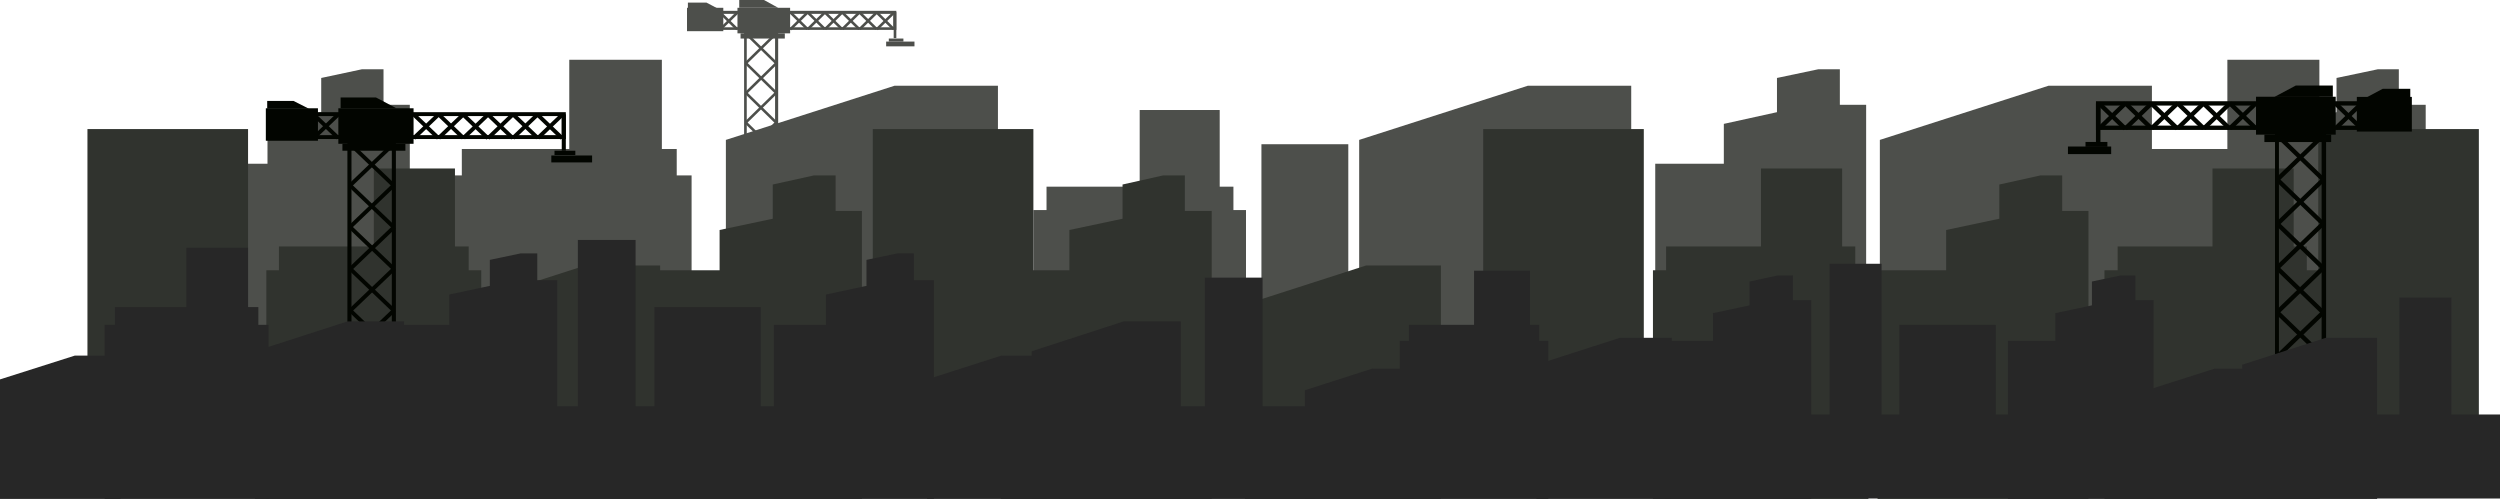<?xml version="1.0" encoding="UTF-8"?> <svg xmlns="http://www.w3.org/2000/svg" width="1900" height="380" viewBox="0 0 1900 380" fill="none"> <path d="M591.077 149.77H565.516V24.028H591.413V149.77H591.077ZM567.534 147.795H589.059V26.332H567.534V147.795Z" fill="#4D4F4B"></path> <path d="M589.263 24.66L566.195 47.237L567.622 48.634L590.689 26.057L589.263 24.66Z" fill="#4D4F4B"></path> <path d="M567.504 24.614L566.077 26.01L589.145 48.587L590.571 47.191L567.504 24.614Z" fill="#4D4F4B"></path> <path d="M589.347 47.305L566.283 69.885L567.71 71.282L590.775 48.701L589.347 47.305Z" fill="#4D4F4B"></path> <path d="M567.338 47.072L565.911 48.468L588.979 71.045L590.406 69.649L567.338 47.072Z" fill="#4D4F4B"></path> <path d="M589.174 69.792L566.106 92.369L567.533 93.766L590.601 71.189L589.174 69.792Z" fill="#4D4F4B"></path> <path d="M567.415 69.746L565.988 71.142L589.056 93.719L590.483 92.323L567.415 69.746Z" fill="#4D4F4B"></path> <path d="M589.259 92.436L566.195 115.017L567.622 116.413L590.686 93.833L589.259 92.436Z" fill="#4D4F4B"></path> <path d="M567.485 92.435L566.059 93.832L589.127 116.409L590.553 115.012L567.485 92.435Z" fill="#4D4F4B"></path> <path d="M589.323 115.155L566.255 137.732L567.682 139.129L590.75 116.552L589.323 115.155Z" fill="#4D4F4B"></path> <path d="M567.325 114.877L565.898 116.274L588.966 138.851L590.393 137.454L567.325 114.877Z" fill="#4D4F4B"></path> <path d="M600.493 5.924H560.471V25.345H600.493V5.924Z" fill="#4D4F4B"></path> <path d="M580.65 0H561.816V5.925H591.413L580.65 0Z" fill="#4D4F4B"></path> <path d="M536.928 1.975H522.803V6.254H545L536.928 1.975Z" fill="#4D4F4B"></path> <path d="M681.211 22.712H542.31V8.229H681.211V22.712V22.712ZM544.328 20.737H678.857V10.533H544.328V20.737Z" fill="#4D4F4B"></path> <path d="M549.709 5.924H522.13V23.699H549.709V5.924Z" fill="#4D4F4B"></path> <path d="M601.264 8.573L599.837 9.97L612.916 22.771L614.343 21.375L601.264 8.573Z" fill="#4D4F4B"></path> <path d="M612.933 8.867L599.852 21.667L601.278 23.064L614.36 10.264L612.933 8.867Z" fill="#4D4F4B"></path> <path d="M547.859 8.742L546.432 10.139L559.512 22.94L560.939 21.543L547.859 8.742Z" fill="#4D4F4B"></path> <path d="M559.764 8.808L546.683 21.608L548.11 23.005L561.191 10.205L559.764 8.808Z" fill="#4D4F4B"></path> <path d="M614.4 8.544L612.973 9.941L626.053 22.742L627.48 21.346L614.4 8.544Z" fill="#4D4F4B"></path> <path d="M626.294 8.653L613.212 21.452L614.639 22.849L627.72 10.049L626.294 8.653Z" fill="#4D4F4B"></path> <path d="M627.51 8.605L626.083 10.002L639.163 22.803L640.59 21.407L627.51 8.605Z" fill="#4D4F4B"></path> <path d="M639.425 8.638L626.345 21.439L627.772 22.836L640.852 10.034L639.425 8.638Z" fill="#4D4F4B"></path> <path d="M640.638 8.607L639.211 10.003L652.29 22.805L653.717 21.409L640.638 8.607Z" fill="#4D4F4B"></path> <path d="M652.547 8.654L639.468 21.456L640.895 22.852L653.974 10.05L652.547 8.654Z" fill="#4D4F4B"></path> <path d="M653.769 8.593L652.342 9.989L665.422 22.791L666.849 21.394L653.769 8.593Z" fill="#4D4F4B"></path> <path d="M665.671 8.67L652.591 21.471L654.018 22.868L667.098 10.066L665.671 8.67Z" fill="#4D4F4B"></path> <path d="M666.88 8.654L665.454 10.05L678.534 22.852L679.96 21.455L666.88 8.654Z" fill="#4D4F4B"></path> <path d="M678.785 8.728L665.704 21.527L667.13 22.924L680.212 10.124L678.785 8.728Z" fill="#4D4F4B"></path> <path d="M596.458 25.347H562.826V29.297H596.458V25.347Z" fill="#4D4F4B"></path> <path d="M681.211 9.216H679.193V28.966H681.211V9.216Z" fill="#4D4F4B"></path> <path d="M686.592 29.295H675.494V31.6H686.592V29.295Z" fill="#4D4F4B"></path> <path d="M695 31.6H673.476V35.221H695V31.6Z" fill="#4D4F4B"></path> <path d="M291.472 79.658V52.666H274.965L244.124 59.25V85.254L203.292 94.141V124.425H151.6V298.225H311.454V253.129V124.425V79.658H291.472Z" fill="#4D4F4B"></path> <path d="M1823.11 79.658V52.666H1807.04L1775.76 59.25V85.254L1735.37 94.141V124.425H1683.24V298.225H1843.53V253.129V124.425V79.658H1823.11Z" fill="#4D4F4B"></path> <path d="M679.812 65.174L551.668 106.32V311.391H758.436V65.174H679.812Z" fill="#4D4F4B"></path> <path d="M1556.83 65.174L1428.69 106.32V311.391H1635.46V65.174H1556.83Z" fill="#4D4F4B"></path> <path d="M1161.11 65.174L1032.97 106.32V311.391H1239.73V65.174H1161.11Z" fill="#4D4F4B"></path> <path d="M514.311 133.312V113.233H503.017V45.424H432.647V113.233H350.982V133.312H339.688V331.141H525.605V133.312H514.311Z" fill="#4D4F4B"></path> <path d="M1774.46 133.312V113.233H1762.73V45.424H1692.8V113.233H1610.7V133.312H1599.4V331.141H1785.76V133.312H1774.46Z" fill="#4D4F4B"></path> <path d="M937.402 159.645V141.87H926.977V83.608H866.163V141.87H795.359V159.645H785.368V331.141H946.959V159.645H937.402Z" fill="#4D4F4B"></path> <path d="M1024.71 109.612H958.687V279.133H1024.71V109.612Z" fill="#4D4F4B"></path> <path d="M188.524 98.091H66.461V311.72H188.524V98.091Z" fill="#30332E"></path> <path d="M1249.29 98.091H1127.23V311.72H1249.29V98.091Z" fill="#30332E"></path> <path d="M1883.93 98.091H1761.86V343.978H1883.93V98.091Z" fill="#30332E"></path> <path d="M785.367 98.091H663.305V311.72H785.367V98.091Z" fill="#30332E"></path> <path d="M635.07 160.304V133.312H618.564L587.288 140.225V166.229L546.89 174.788V205.4H494.764V379.2H655.052V334.104V205.4V160.304H635.07Z" fill="#30332E"></path> <path d="M1398.29 79.658V52.666H1381.78L1350.5 59.25V85.254L1310.11 94.141V124.425H1257.98V298.225H1418.27V253.129V124.425V79.658H1398.29Z" fill="#4D4F4B"></path> <path d="M900.48 160.304V133.312H883.973L853.132 140.225V166.229L812.734 174.788V205.4H760.608V379.2H920.896V334.104V205.4V160.304H900.48Z" fill="#30332E"></path> <path d="M1567.26 160.304V133.312H1550.75L1519.48 140.225V166.229L1479.08 174.788V205.4H1426.95V379.2H1587.24V334.104V205.4V160.304H1567.26Z" fill="#30332E"></path> <path d="M444.81 201.778L352.72 231.403V379.199H501.714V201.778H444.81Z" fill="#30332E"></path> <path d="M1038.18 201.778L946.09 231.403V379.199H1095.08V201.778H1038.18Z" fill="#30332E"></path> <path d="M356.196 205.4V187.295H345.771V128.045H284.088V187.295H211.98V205.4H202.424V379.2H365.752V205.4H356.196Z" fill="#30332E"></path> <path d="M1753.18 205.4V187.295H1743.19V128.045H1681.5V187.295H1609.4V205.4H1599.4V379.2H1763.17V205.4H1753.18Z" fill="#30332E"></path> <path d="M1410.01 205.4V187.295H1400.02V128.045H1338.34V187.295H1266.23V205.4H1256.24V379.2H1420V205.4H1410.01Z" fill="#30332E"></path> <path d="M1729.01 100.812H1767.83V287.692H1729.01V100.812ZM1764.42 104.106H1731.99V284.81H1764.42V104.106Z" fill="#020500"></path> <path d="M1731.61 101.279L1729.2 103.608L1764.19 137.372L1766.6 135.043L1731.61 101.279Z" fill="#020500"></path> <path d="M1764.98 101.138L1729.98 134.901L1732.4 137.229L1767.39 103.466L1764.98 101.138Z" fill="#020500"></path> <path d="M1731.69 135.113L1729.28 137.441L1764.27 171.209L1766.68 168.881L1731.69 135.113Z" fill="#020500"></path> <path d="M1765.05 134.848L1730.05 168.611L1732.47 170.939L1767.46 137.176L1765.05 134.848Z" fill="#020500"></path> <path d="M1731.45 168.437L1729.04 170.765L1764.03 204.528L1766.45 202.2L1731.45 168.437Z" fill="#020500"></path> <path d="M1764.81 168.296L1729.82 202.059L1732.23 204.388L1767.23 170.625L1764.81 168.296Z" fill="#020500"></path> <path d="M1731.53 202.276L1729.12 204.604L1764.11 238.372L1766.52 236.044L1731.53 202.276Z" fill="#020500"></path> <path d="M1764.88 202.006L1729.89 235.77L1732.3 238.099L1767.3 204.335L1764.88 202.006Z" fill="#020500"></path> <path d="M1731.59 235.887L1729.18 238.215L1764.17 271.978L1766.59 269.65L1731.59 235.887Z" fill="#020500"></path> <path d="M1764.96 235.747L1729.96 269.51L1732.38 271.839L1767.37 238.076L1764.96 235.747Z" fill="#020500"></path> <path d="M1714.57 102.334L1775.15 102.334V73.52H1714.57V102.334Z" fill="#020500"></path> <path d="M1744.79 65H1772.95V73.644H1728.58L1744.79 65Z" fill="#020500"></path> <path d="M1810.92 67.471H1831.82V74.057H1798.55L1810.92 67.471Z" fill="#020500"></path> <path d="M1592.92 76.936H1802.81V98.753H1592.92V76.936ZM1799.4 80.23H1596.33V95.46H1799.4V80.23Z" fill="#020500"></path> <path d="M1791.19 99.986H1833V73.642H1791.19V99.986Z" fill="#020500"></path> <path d="M1713.32 77.267L1693.42 96.477L1695.83 98.806L1715.74 79.596L1713.32 77.267Z" fill="#020500"></path> <path d="M1695.8 77.245L1693.39 79.574L1713.3 98.784L1715.71 96.456L1695.8 77.245Z" fill="#020500"></path> <path d="M1793.88 77.121L1773.97 96.331L1776.39 98.659L1796.3 79.449L1793.88 77.121Z" fill="#020500"></path> <path d="M1776.06 77.39L1773.65 79.719L1793.56 98.929L1795.97 96.6L1776.06 77.39Z" fill="#020500"></path> <path d="M1693.65 77.244L1673.74 96.454L1676.15 98.782L1696.06 79.572L1693.65 77.244Z" fill="#020500"></path> <path d="M1675.82 77.412L1673.4 79.741L1693.31 98.951L1695.73 96.622L1675.82 77.412Z" fill="#020500"></path> <path d="M1673.65 77.264L1653.74 96.474L1656.15 98.802L1676.06 79.592L1673.65 77.264Z" fill="#020500"></path> <path d="M1656.13 77.241L1653.71 79.57L1673.62 98.78L1676.03 96.451L1656.13 77.241Z" fill="#020500"></path> <path d="M1653.96 77.137L1634.05 96.347L1636.46 98.675L1656.37 79.465L1653.96 77.137Z" fill="#020500"></path> <path d="M1636.14 77.384L1633.72 79.712L1653.63 98.922L1656.05 96.594L1636.14 77.384Z" fill="#020500"></path> <path d="M1633.98 77.354L1614.07 96.564L1616.48 98.892L1636.39 79.683L1633.98 77.354Z" fill="#020500"></path> <path d="M1616.45 77.237L1614.03 79.566L1633.94 98.776L1636.36 96.448L1616.45 77.237Z" fill="#020500"></path> <path d="M1614.28 77.135L1594.38 96.345L1596.79 98.673L1616.7 79.463L1614.28 77.135Z" fill="#020500"></path> <path d="M1596.46 77.4L1594.05 79.728L1613.96 98.939L1616.37 96.61L1596.46 77.4Z" fill="#020500"></path> <path d="M1720.94 107.959H1771.7V102.197H1720.94V107.959Z" fill="#020500"></path> <path d="M1596.33 78.583H1592.92V108.22H1596.33V78.583Z" fill="#020500"></path> <path d="M1584.99 111.59H1601.62V107.885H1584.99V111.59Z" fill="#020500"></path> <path d="M1571.64 117.115H1604.49V111.352H1571.64V117.115Z" fill="#020500"></path> <path d="M300.877 283.413H264.026V107.638H300.877V283.413V283.413ZM267.126 280.451H297.777V110.601H267.126V280.451Z" fill="#020500"></path> <path d="M298.303 108.002L265.184 139.656L267.376 141.751L300.495 110.097L298.303 108.002Z" fill="#020500"></path> <path d="M266.963 108.078L264.771 110.173L297.89 141.827L300.082 139.732L266.963 108.078Z" fill="#020500"></path> <path d="M298.28 139.61L265.161 171.265L267.353 173.359L300.472 141.705L298.28 139.61Z" fill="#020500"></path> <path d="M266.937 139.691L264.746 141.786L297.865 173.44L300.057 171.346L266.937 139.691Z" fill="#020500"></path> <path d="M298.502 171.452L265.383 203.106L267.575 205.201L300.694 173.546L298.502 171.452Z" fill="#020500"></path> <path d="M266.918 171.295L264.727 173.39L297.846 205.044L300.038 202.949L266.918 171.295Z" fill="#020500"></path> <path d="M298.48 203.06L265.36 234.714L267.552 236.809L300.672 205.155L298.48 203.06Z" fill="#020500"></path> <path d="M266.892 202.91L264.701 205.004L297.82 236.659L300.012 234.564L266.892 202.91Z" fill="#020500"></path> <path d="M298.458 234.668L265.339 266.323L267.531 268.418L300.65 236.763L298.458 234.668Z" fill="#020500"></path> <path d="M266.874 234.511L264.682 236.606L297.801 268.261L299.993 266.166L266.874 234.511Z" fill="#020500"></path> <path d="M314.308 82.291H257.138V109.283H314.308V82.291Z" fill="#020500"></path> <path d="M285.723 74.062H258.86V82.292H301.221L285.723 74.062Z" fill="#020500"></path> <path d="M223.044 76.695H203.069V82.62H234.753L223.044 76.695Z" fill="#020500"></path> <path d="M430.025 105.662H230.964V85.254H430.025V105.662ZM234.064 102.7H426.926V88.216H234.064V102.7Z" fill="#020500"></path> <path d="M241.64 82.291H202.035V106.979H241.64V82.291Z" fill="#020500"></path> <path d="M315.527 85.977L313.335 88.071L332.087 105.993L334.278 103.898L315.527 85.977Z" fill="#020500"></path> <path d="M332.125 86.022L313.375 103.945L315.566 106.04L334.317 88.117L332.125 86.022Z" fill="#020500"></path> <path d="M239.367 85.887L237.175 87.981L255.927 105.903L258.118 103.809L239.367 85.887Z" fill="#020500"></path> <path d="M255.973 85.926L237.221 103.848L239.413 105.943L258.164 88.021L255.973 85.926Z" fill="#020500"></path> <path d="M334.45 85.869L332.259 87.964L351.01 105.886L353.202 103.791L334.45 85.869Z" fill="#020500"></path> <path d="M351.034 85.941L332.283 103.863L334.474 105.958L353.225 88.035L351.034 85.941Z" fill="#020500"></path> <path d="M353.098 86.05L350.906 88.145L369.657 106.067L371.849 103.972L353.098 86.05Z" fill="#020500"></path> <path d="M369.939 85.863L351.188 103.786L353.38 105.88L372.131 87.958L369.939 85.863Z" fill="#020500"></path> <path d="M372 85.98L369.809 88.075L388.56 105.997L390.752 103.902L372 85.98Z" fill="#020500"></path> <path d="M388.602 86.016L369.851 103.938L372.043 106.033L390.794 88.111L388.602 86.016Z" fill="#020500"></path> <path d="M390.932 85.851L388.741 87.946L407.492 105.868L409.683 103.773L390.932 85.851Z" fill="#020500"></path> <path d="M407.51 85.936L388.759 103.858L390.95 105.953L409.702 88.031L407.51 85.936Z" fill="#020500"></path> <path d="M409.571 86.054L407.379 88.148L426.131 106.07L428.322 103.976L409.571 86.054Z" fill="#020500"></path> <path d="M426.502 85.883L407.749 103.805L409.94 105.9L428.694 87.978L426.502 85.883Z" fill="#020500"></path> <path d="M308.109 109.284H260.238V114.551H308.109V109.284Z" fill="#020500"></path> <path d="M430.025 86.9H426.926V114.55H430.025V86.9Z" fill="#020500"></path> <path d="M437.258 114.549H421.416V117.841H437.258V114.549Z" fill="#020500"></path> <path d="M450 118.17H419.004V123.437H450V118.17Z" fill="#020500"></path> <path d="M408.322 212.971V192.562H395.725L372.268 197.5V217.25L341.426 223.833V246.875H301.897V379.2H423.525V344.967V246.875V212.971H408.322Z" fill="#272727"></path> <path d="M694.581 212.971V192.562H681.984L658.527 197.5V217.25L627.686 223.833V246.875H588.157V379.2H709.784V344.967V246.875V212.971H694.581Z" fill="#272727"></path> <path d="M264.107 244.241L193.736 266.953V379.199H307.111V244.241H264.107Z" fill="#272727"></path> <path d="M854.001 244.241L784.065 266.953V379.199H897.439V244.241H854.001Z" fill="#272727"></path> <path d="M196.342 246.874V233.378H188.523V188.282H141.61V233.378H87.312V246.874H79.493V379.199H204.161V246.874H196.342Z" fill="#272727"></path> <path d="M56.904 270.246L0 288.35V379.2H91.655V270.246H56.904Z" fill="#272727"></path> <path d="M761.042 270.246L704.572 288.35V379.2H795.793V270.246H761.042Z" fill="#272727"></path> <path d="M594.673 308.758H400.068V379.199H594.673V308.758Z" fill="#272727"></path> <path d="M999.519 308.758H804.915V379.199H999.519V308.758Z" fill="#272727"></path> <path d="M483.036 182.358H439.163V324.558H483.036V182.358Z" fill="#272727"></path> <path d="M959.556 210.996H915.684V324.559H959.556V210.996Z" fill="#272727"></path> <path d="M578.167 233.379H497.371V324.558H578.167V233.379Z" fill="#272727"></path> <path d="M1362.67 228.113V209.351H1350.94L1329.65 213.959V232.063L1301.85 237.988V259.055H1265.8V379.201H1376.57V347.93V259.055V228.113H1362.67Z" fill="#272727"></path> <path d="M1622.86 228.113V209.351H1611.57L1589.85 213.959V232.063L1562.05 237.988V259.055H1525.99V379.201H1636.76V347.93V259.055V228.113H1622.86Z" fill="#272727"></path> <path d="M1231.05 256.75L1167.63 277.158V379.2H1270.58V256.75H1231.05Z" fill="#272727"></path> <path d="M1767.51 256.75L1704.09 277.158V379.2H1806.61V256.75H1767.51Z" fill="#272727"></path> <path d="M1169.8 259.055V246.875H1162.85V205.729H1120.28V246.875H1070.76V259.055H1063.81V379.2H1176.75V259.055H1169.8Z" fill="#272727"></path> <path d="M1042.96 280.122L991.701 296.58V379.201H1074.67V280.122H1042.96Z" fill="#272727"></path> <path d="M1683.24 280.122L1631.55 296.58V379.201H1714.95V280.122H1683.24Z" fill="#272727"></path> <path d="M1532.08 315.012H1354.85V378.87H1532.08V315.012Z" fill="#272727"></path> <path d="M1900 315.012H1722.77V378.87H1900V315.012Z" fill="#272727"></path> <path d="M1430 200.462H1390.47V329.825H1430V200.462Z" fill="#272727"></path> <path d="M1863.08 226.137H1823.55V329.495H1863.08V226.137Z" fill="#272727"></path> <path d="M1516.87 246.875H1443.46V329.825H1516.87V246.875Z" fill="#272727"></path> </svg> 